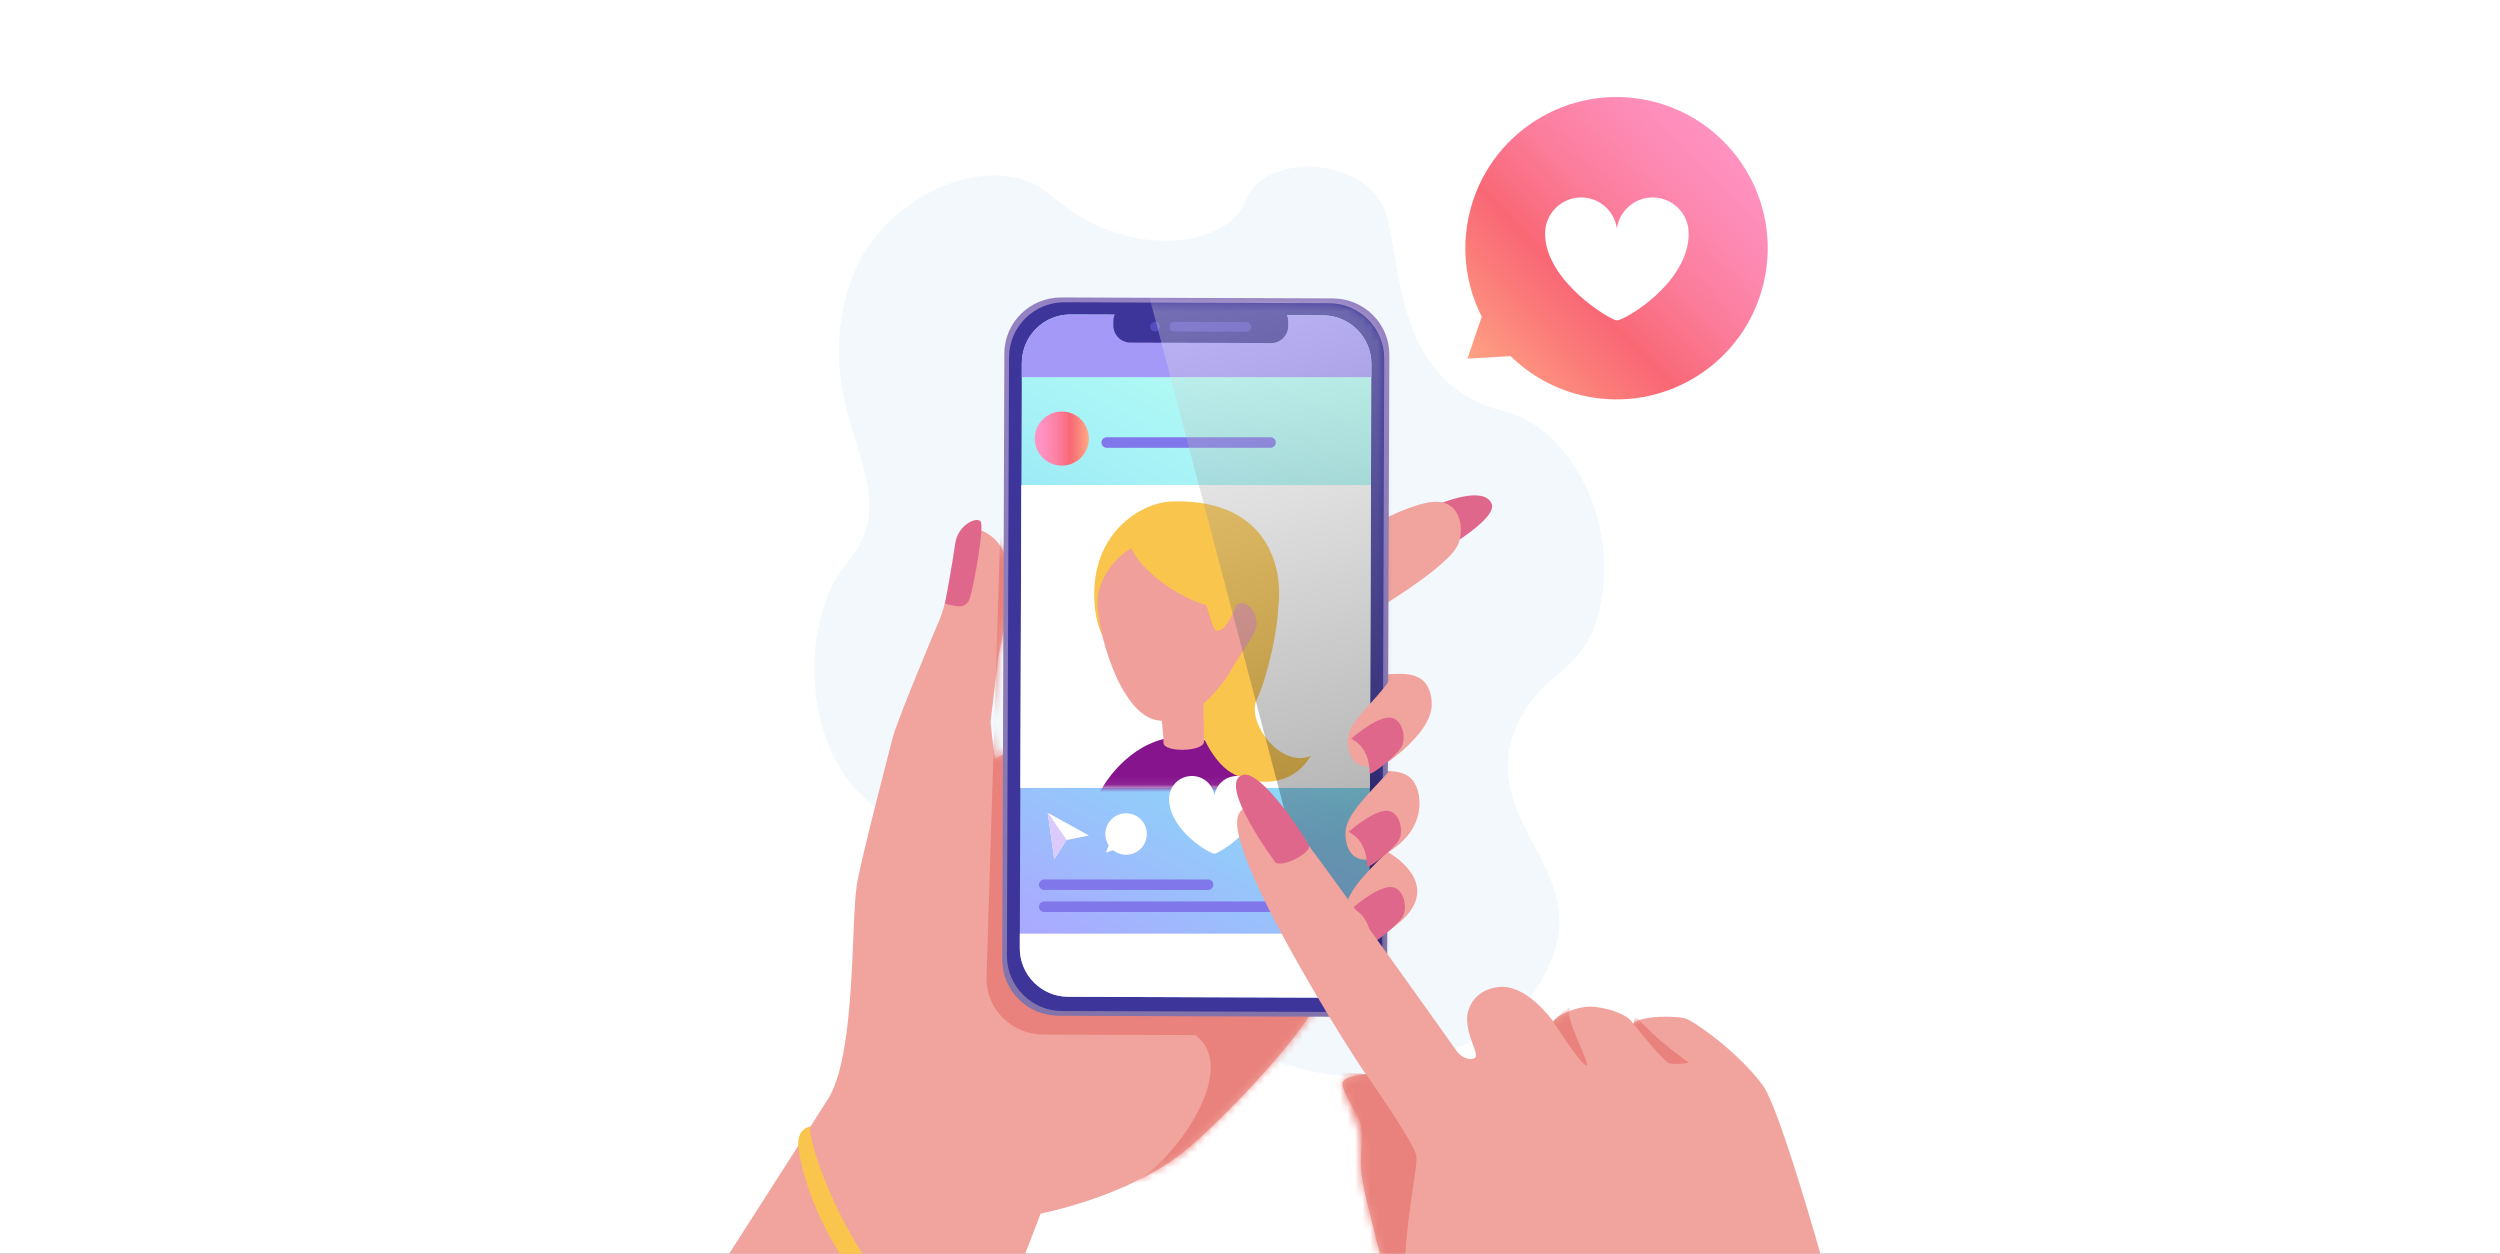 <svg width="333" height="167" viewBox="0 0 333 167" fill="none" xmlns="http://www.w3.org/2000/svg">
<rect x="0" y="0" width="333" height="167" fill="#333333" stroke="none"/>
<g clip-path="url(#clip0_4963_16332)">
<rect width="333" height="167" fill="white"/>
<path d="M139.95 26.009C150.129 34.918 163.564 33.045 165.992 26.621C168.421 20.198 182.298 20.69 184.7 28.669C186.687 35.273 185.709 51.214 200.51 54.828C208.189 56.702 215.34 67.717 213.323 79.832C211.568 90.37 205.267 88.513 201.773 97.35C197.307 108.648 210.401 115.365 207.23 126.109C203.563 138.53 192.208 139.765 189.037 141.25C174.986 147.833 167.032 135.939 162.099 143.793C156.583 152.576 133.428 140.349 130.982 126.345C128.537 112.34 123.372 113.832 115.095 106.245C106.534 98.398 106.819 82.164 112.77 75.055C121.736 64.343 107.448 56.226 113.093 38.128C116.863 26.038 132.297 19.31 139.95 26.009V26.009Z" fill="#F3F8FD"/>
<path d="M134.144 97.93C134.071 97.937 133.999 97.936 133.928 97.929C133.999 98.2 134.075 98.471 134.156 98.74C134.153 98.47 134.148 98.2 134.144 97.93Z" fill="#B98E7F"/>
<path d="M184.031 89.837C186.371 89.845 190.387 88.856 190.704 93.538C191.022 98.219 182.312 103.204 182.312 103.204L181.671 95.512L184.031 89.837Z" fill="#F1A39D"/>
<path d="M182.314 102.786C184.653 102.794 188.669 101.805 188.987 106.487C189.305 111.169 180.595 116.153 180.595 116.153L179.954 108.462L182.314 102.786Z" fill="#F1A39D"/>
<path d="M180.266 114.481C182.606 114.489 186.622 113.501 186.939 118.182C187.257 122.864 178.547 127.849 178.547 127.849L177.906 120.157L180.266 114.481Z" fill="#F1A39D"/>
<path d="M190.07 67.814C192.848 66.512 197.621 64.863 198.663 67.033C199.704 69.203 191.112 73.89 191.112 73.89L190.07 67.814Z" fill="#E0678C"/>
<path d="M120.792 207.912L77.5 197.357C83.132 188.921 110.192 146.625 110.532 145.999C114.023 139.575 113.33 122.814 114.142 117.802C114.685 114.448 118.431 100.122 118.933 98.177C119.435 96.232 123.71 85.879 125.173 82.486C126.636 79.093 127.245 70.206 128.696 70.212C130.147 70.217 134.073 71.222 134.267 76.284C134.462 81.346 132.99 87.394 132.99 87.394L131.937 96.175C132.058 97.427 132.264 99.247 132.528 101.069C133.155 100.853 133.957 100.281 134.785 99.572C135.378 95.809 135.856 91.604 135.771 91.496C151.742 79.671 175.144 74.052 175.144 74.052C178.283 72.6 187.197 66.715 191.468 66.838C194.768 66.933 195.13 70.988 194.038 72.865C191.976 76.403 179.96 83.222 179.96 83.222L178.785 96.382C178.785 96.382 175.537 129.542 175.524 132.687C175.511 135.833 162.835 149.381 157.525 153.547C149.964 159.48 138.618 161.647 138.618 161.647L120.793 207.914L120.792 207.912Z" fill="#F1A39D"/>
<path d="M107.983 150.062C106.922 150.877 115.642 178.085 131.523 179.423C136.78 179.866 133.967 174.961 134.003 173.616C134.35 172.662 135.218 170.579 135.218 170.579C135.218 170.579 136.734 176.291 135.999 178.564C135.044 181.515 132.209 181.846 129.49 181.688C122.025 181.254 108.833 167.541 106.403 153.307C105.868 150.177 107.984 150.062 107.984 150.062H107.983Z" fill="#FAC54D"/>
<mask id="mask0_4963_16332" style="mask-type:luminance" maskUnits="userSpaceOnUse" x="99" y="67" width="96" height="97">
<path d="M190.88 67.252C186.609 67.129 178.282 72.599 175.143 74.051C175.143 74.051 151.741 79.67 135.771 91.494C135.855 91.603 135.377 95.808 134.784 99.57C133.956 100.28 133.154 100.851 132.527 101.068C132.264 99.247 132.058 97.426 131.936 96.173L132.989 87.392C132.989 87.392 134.462 81.345 134.266 76.282C134.072 71.219 130.146 70.214 128.695 70.21C127.244 70.205 126.01 78.908 124.546 82.301C123.083 85.694 119.916 90.497 119.413 92.442C118.911 94.387 114.152 114.403 114.14 117.801C114.128 121.199 111.278 144.762 110.53 145.998C110.162 146.606 104.924 154.791 99.321 163.207C99.478 163.208 135.843 163.498 135.843 163.498L136.257 162.847C136.257 162.847 153.587 157.335 158.199 153.089C162.811 148.842 176.095 135.291 176.108 132.146C176.121 129 178.783 96.382 178.783 96.382L179.957 83.221C179.957 83.221 191.388 76.819 193.449 73.281C194.542 71.404 194.181 67.349 190.879 67.254L190.88 67.252Z" fill="white"/>
</mask>
<g mask="url(#mask0_4963_16332)">
<path d="M154.792 136.424C168.159 137.821 157.798 153.731 150.976 157.664C167.324 156.831 178.701 139.759 178.355 133.318C178.01 126.877 154.792 136.424 154.792 136.424H154.792Z" fill="#E9827C"/>
<path d="M175.424 42.249L139.27 42.122C135.094 42.107 133.77 50.055 133.755 54.18L131.399 130.306C131.384 134.431 134.758 137.788 138.934 137.802L175.088 137.929C179.265 137.944 182.662 134.611 182.677 130.486L182.96 49.745C182.975 45.62 179.601 42.264 175.425 42.249H175.424Z" fill="#E9827C"/>
</g>
<path d="M177.522 39.748L141.368 39.621C137.192 39.606 133.795 42.939 133.78 47.065L133.496 127.805C133.481 131.93 136.855 135.287 141.032 135.301L177.185 135.428C181.362 135.443 184.759 132.11 184.774 127.985L185.058 47.244C185.072 43.119 181.699 39.763 177.522 39.748Z" fill="url(#paint0_linear_4963_16332)"/>
<path d="M177.038 40.383L141.798 40.259C137.727 40.245 134.416 43.533 134.401 47.603L134.122 127.27C134.108 131.341 137.395 134.652 141.466 134.667L176.706 134.791C180.777 134.805 184.088 131.517 184.103 127.446L184.382 47.779C184.396 43.709 181.108 40.398 177.038 40.383Z" fill="#3D359A"/>
<path d="M176.24 42.01L142.583 41.892C139.019 41.88 136.12 44.77 136.107 48.347L135.834 126.266C135.822 129.845 138.701 132.755 142.265 132.768L175.921 132.886C179.485 132.898 182.385 130.008 182.397 126.43L182.67 48.511C182.683 44.933 179.804 42.023 176.24 42.01Z" fill="url(#paint1_linear_4963_16332)"/>
<path d="M141.434 62.021C143.424 62.021 145.036 60.409 145.036 58.419C145.036 56.43 143.424 54.817 141.434 54.817C139.445 54.817 137.833 56.43 137.833 58.419C137.833 60.409 139.445 62.021 141.434 62.021Z" fill="url(#paint2_linear_4963_16332)"/>
<path d="M182.664 50.238L182.67 48.511C182.682 44.933 179.803 42.023 176.239 42.01L142.583 41.892C139.019 41.88 136.119 44.77 136.107 48.347L136.1 50.237H182.664V50.238Z" fill="#A599F8"/>
<path d="M136.04 64.61L135.909 104.949H182.473L182.603 64.61H136.04Z" fill="white"/>
<mask id="mask1_4963_16332" style="mask-type:luminance" maskUnits="userSpaceOnUse" x="135" y="64" width="48" height="41">
<path d="M136.04 64.61L135.909 104.949H182.473L182.603 64.61H136.04Z" fill="white"/>
</mask>
<g mask="url(#mask1_4963_16332)">
<path d="M146.322 105.877C147.363 103.601 151.2 98.333 157.119 98.138C163.037 97.943 168.89 103.405 168.955 107.959C169.021 112.511 146.323 105.877 146.323 105.877H146.322Z" fill="#86158D"/>
<path d="M170.238 80.616C170.321 83.441 168.825 90.27 167.394 93.197C165.964 96.124 170.581 102.432 174.613 100.676C171.556 105.684 165.743 104.241 163.557 102.627C160.826 100.611 158.024 94.646 159.98 91.311C161.937 87.975 170.238 80.616 170.238 80.616Z" fill="#FAC54D"/>
<path d="M156.076 66.791C151.979 66.921 144.713 71.184 145.875 81.247C147.037 91.31 160.19 93.354 163.108 91.324C166.027 89.294 170.319 86.237 170.384 79.083C170.43 74.06 167.715 66.421 156.076 66.791Z" fill="#FAC54D"/>
<path d="M154.517 94.106C154.647 95.277 154.972 97.553 154.972 98.919C154.972 100.285 160.37 100.138 160.37 98.789C160.37 97.163 160.24 90.984 160.24 90.984L154.517 94.106Z" fill="#F19F9A"/>
<path d="M152.24 72.515C149.24 72.915 146.324 77.002 146.191 79.734C145.996 83.766 149.121 95.002 154.061 95.928C159.264 96.903 163.574 90.106 164.183 88.919C164.791 87.733 167.003 84.806 167.328 83.571C167.654 82.336 166.483 79.279 164.206 80.71C163.349 81.248 164.467 70.889 152.24 72.515Z" fill="#F19F9A"/>
<path d="M151.069 71.02C147.558 73.684 162.19 84.872 166.092 79.474C169.995 74.076 156.727 66.727 151.069 71.02Z" fill="#FAC54D"/>
<path d="M160.262 79.494C161.15 81.62 161.474 83.961 162.115 84.006C163.489 84.102 164.856 80.579 164.986 79.148C165.116 77.717 160.261 79.494 160.261 79.494H160.262Z" fill="#FAC54D"/>
</g>
<path d="M158.759 103.361C160.297 103.361 161.568 104.504 161.768 105.988C161.969 104.504 163.239 103.361 164.777 103.361C166.454 103.361 167.814 104.721 167.814 106.398C167.814 110.418 162.292 113.714 161.768 113.714C161.116 113.714 155.702 110.554 155.722 106.377C155.73 104.708 157.09 103.361 158.759 103.361Z" fill="white"/>
<path d="M169.239 58.245H147.414C147.028 58.245 146.715 58.558 146.715 58.945C146.715 59.331 147.028 59.644 147.414 59.644H169.239C169.625 59.644 169.938 59.331 169.938 58.945C169.938 58.558 169.625 58.245 169.239 58.245Z" fill="#7F77EA"/>
<path d="M139.09 118.54H160.914C161.3 118.54 161.613 118.226 161.613 117.84C161.613 117.454 161.3 117.141 160.914 117.141H139.09C138.703 117.141 138.39 117.454 138.39 117.84C138.39 118.226 138.703 118.54 139.09 118.54Z" fill="#7F77EA"/>
<path d="M173.924 120.079H139.09C138.703 120.079 138.39 120.392 138.39 120.779C138.39 121.165 138.703 121.478 139.09 121.478H173.924C174.31 121.478 174.624 121.165 174.624 120.779C174.624 120.392 174.31 120.079 173.924 120.079Z" fill="#7F77EA"/>
<path d="M147.678 112.595C147.397 112.162 147.232 111.645 147.232 111.091C147.232 109.565 148.469 108.328 149.995 108.328C151.52 108.328 152.757 109.565 152.757 111.091C152.757 112.617 151.52 113.853 149.995 113.853C149.34 113.853 148.74 113.625 148.267 113.245L147.303 113.573L147.678 112.594V112.595Z" fill="white"/>
<path d="M140.426 114.457L142.055 111.893L145.037 111.286L139.558 108.263L140.426 114.457Z" fill="white"/>
<path d="M139.558 108.263L139.612 108.292L142.085 111.888L142.055 111.893L140.426 114.457L139.558 108.263Z" fill="#DBCBFD"/>
<path d="M135.841 124.366L135.834 126.268C135.822 129.846 138.701 132.757 142.265 132.77L175.921 132.888C179.485 132.9 182.385 130.01 182.397 126.432L182.404 124.367H135.84L135.841 124.366Z" fill="white"/>
<path d="M169.319 40.569L150.582 40.503C149.327 40.499 148.306 41.512 148.302 42.767L148.3 43.349C148.295 44.604 149.309 45.625 150.564 45.629L169.301 45.695C170.556 45.699 171.577 44.685 171.581 43.431L171.583 42.849C171.587 41.594 170.574 40.573 169.319 40.569Z" fill="#3D359A"/>
<path d="M166.03 42.908L156.418 42.874C156.064 42.873 155.777 43.159 155.775 43.513C155.774 43.867 156.06 44.154 156.414 44.156L166.025 44.19C166.379 44.191 166.667 43.905 166.668 43.551C166.669 43.197 166.384 42.91 166.03 42.908Z" fill="#544CC0"/>
<path d="M154.494 43.508C154.493 43.862 154.205 44.148 153.851 44.147C153.497 44.146 153.211 43.858 153.212 43.504C153.213 43.15 153.501 42.864 153.855 42.865C154.209 42.866 154.495 43.154 154.494 43.508Z" fill="#544CC0"/>
<mask id="mask2_4963_16332" style="mask-type:luminance" maskUnits="userSpaceOnUse" x="134" y="40" width="51" height="95">
<path d="M141.798 40.259L177.038 40.383C181.108 40.397 184.397 43.709 184.382 47.779L184.103 127.446C184.089 131.517 180.777 134.806 176.706 134.791L141.466 134.667C137.395 134.653 134.107 131.341 134.122 127.27L134.401 47.603C134.415 43.533 137.727 40.244 141.798 40.259Z" fill="white"/>
</mask>
<g mask="url(#mask2_4963_16332)">
<path style="mix-blend-mode:screen" opacity="0.3" d="M152.251 36.35L179.212 138.746L188.937 139.009L190.441 36.713L152.251 36.35Z" fill="url(#paint3_linear_4963_16332)"/>
</g>
<path d="M185.114 90.552C183.097 93.596 179.411 96.215 179.507 98.76C179.661 102.867 183.064 103.082 186.675 100.032C192.956 94.728 185.114 90.551 185.114 90.551L185.114 90.552Z" fill="#F1A39D"/>
<path d="M184.82 102.963C182.052 106.045 179.117 108.626 179.213 111.171C179.367 115.278 182.77 115.493 186.381 112.443C189.73 109.614 189.514 105.702 188.162 103.977C186.979 102.467 184.82 102.963 184.82 102.963H184.82Z" fill="#F1A39D"/>
<path d="M184.783 113.452C181.764 116.451 179.08 119.115 179.175 121.66C179.33 125.767 182.733 125.982 186.344 122.932C192.625 117.629 184.782 113.451 184.782 113.451L184.783 113.452Z" fill="#F1A39D"/>
<path d="M180.145 120.966C182.606 122.148 182.601 125 182.606 125.532C182.611 126.064 186.165 123.276 186.859 122.061C187.553 120.846 186.957 117.981 185.036 118.155C183.115 118.329 180.145 120.966 180.145 120.966Z" fill="#E0678C"/>
<path d="M181.945 143.093C180.249 140.804 162.336 112.595 165.067 108.32C167.019 105.266 171.429 108.828 174.397 112.729C177.365 116.631 193.311 138.937 193.989 139.955C194.667 140.973 196.109 141.397 196.534 140.803C196.958 140.209 195.261 137.92 195.431 135.375C195.47 134.782 196.025 131.897 199.587 131.473C203.149 131.05 206.457 135.46 206.881 136.054C207.56 135.206 209.595 134.273 211.291 134.102C212.987 133.933 216.804 134.865 217.567 136.392C218.33 135.205 223.825 135.237 224.861 135.798C226.897 136.901 231.816 140.548 234.784 144.534C237.753 148.521 246.488 181.428 246.488 181.428L261.5 197.458L255.818 217.814L231.9 215.524C231.9 215.524 216.21 195.932 216.04 195.339C215.87 194.745 201.451 187.62 200.01 186.857C198.568 186.094 189.662 180.411 187.796 177.867C186.675 176.338 183.743 166.971 183.386 165.399C182.538 161.667 181.266 157.681 181.266 154.967C181.266 152.253 181.605 151.065 181.266 149.793C180.926 148.521 178.806 145.467 178.806 144.365C178.806 143.263 181.944 143.092 181.944 143.092L181.945 143.093Z" fill="#F1A39D"/>
<mask id="mask3_4963_16332" style="mask-type:luminance" maskUnits="userSpaceOnUse" x="164" y="107" width="98" height="111">
<path d="M181.945 143.093C180.249 140.804 161.081 111.458 165.067 108.319C168.306 105.769 171.428 108.828 174.397 112.729C177.365 116.631 188.475 132.152 193.988 139.955C194.694 140.954 196.109 141.396 196.533 140.803C196.958 140.209 195.261 137.92 195.431 135.375C195.47 134.782 196.025 131.897 199.587 131.473C203.149 131.05 206.456 135.46 206.881 136.053C207.559 135.205 209.595 134.272 211.291 134.102C212.987 133.933 216.804 134.865 217.567 136.392C218.33 135.205 223.825 135.237 224.861 135.798C226.896 136.901 231.816 140.548 234.784 144.534C237.752 148.52 246.488 181.428 246.488 181.428L261.5 197.458L255.817 217.814L231.9 215.524C231.9 215.524 216.209 195.932 216.039 195.339C215.87 194.745 201.451 187.62 200.009 186.857C198.568 186.094 189.662 180.411 187.796 177.867C186.674 176.338 183.742 166.971 183.386 165.399C182.538 161.667 181.265 157.681 181.265 154.967C181.265 152.253 181.265 151.489 180.926 150.217C180.587 148.945 178.806 145.468 178.806 144.365C178.806 143.262 181.944 143.092 181.944 143.092L181.945 143.093Z" fill="white"/>
</mask>
<g mask="url(#mask3_4963_16332)">
<path d="M183.244 173.285C183.819 172.99 184.376 172.665 184.912 172.305C185.305 171.956 185.679 171.587 186.033 171.198C186.21 170.923 186.377 170.643 186.532 170.357C186.597 170.146 186.656 169.933 186.708 169.718C186.723 168.79 186.886 167.902 187.194 167.054C187.579 160.565 188.919 155.078 188.643 153.863C188.219 151.997 181.943 143.092 181.943 143.092C181.943 143.092 178.804 142.668 176.944 143.122C175.084 143.575 176.515 149.538 177.533 159.122C178.036 163.865 180.735 169.365 183.243 173.284L183.244 173.285Z" fill="#E9827C"/>
<path d="M206.881 136.055C206.881 136.055 210.613 141.907 211.291 141.907C211.969 141.907 208.511 135.904 209.052 134.58C209.594 133.257 206.88 136.055 206.88 136.055H206.881Z" fill="#E9827C"/>
<path d="M217.566 136.393C219.008 138.174 221.552 141.227 222.231 141.567C222.91 141.906 224.945 141.567 224.945 141.567C224.945 141.567 222.4 139.701 220.874 138.344C219.347 136.987 217.778 135.264 217.778 135.264L217.566 136.394V136.393Z" fill="#E9827C"/>
</g>
<path d="M219.762 13.421C208.915 10.969 198.134 17.774 195.682 28.622C194.605 33.389 195.315 38.141 197.37 42.182L195.458 47.774L201.22 47.436C203.8 49.972 207.095 51.846 210.883 52.702C221.731 55.154 232.511 48.348 234.963 37.501C237.415 26.653 230.61 15.873 219.762 13.421Z" fill="url(#paint4_linear_4963_16332)"/>
<path d="M220.131 26.301C217.699 26.301 215.688 28.11 215.371 30.456C215.054 28.11 213.043 26.301 210.61 26.301C207.957 26.301 205.806 28.451 205.806 31.105C205.806 37.462 214.543 42.677 215.371 42.677C216.402 42.677 224.967 37.678 224.935 31.072C224.922 28.432 222.772 26.301 220.131 26.301Z" fill="white"/>
<path d="M169.934 114.942C171.323 115.463 174.621 113.467 174.361 112.685C174.1 111.904 168.006 102.413 165.508 103.225C162.036 104.353 169.934 114.942 169.934 114.942Z" fill="#E0678C"/>
<path d="M125.88 80.418C127.405 80.747 128.707 81.268 129.228 79.532C129.749 77.796 131.137 70.159 130.617 69.464C130.096 68.77 127.579 69.898 127.232 72.415C126.885 74.932 125.88 80.418 125.88 80.418Z" fill="#E0678C"/>
<path d="M179.97 98.4C182.432 99.581 182.426 102.434 182.432 102.966C182.437 103.497 185.99 100.709 186.685 99.494C187.379 98.279 186.783 95.415 184.862 95.589C182.941 95.762 179.97 98.4 179.97 98.4Z" fill="#E0678C"/>
<path d="M179.624 110.811C182.085 111.992 182.08 114.845 182.085 115.377C182.091 115.908 185.644 113.121 186.338 111.905C187.033 110.69 186.436 107.826 184.516 108C182.595 108.173 179.624 110.811 179.624 110.811Z" fill="#E0678C"/>
</g>
<defs>
<linearGradient id="paint0_linear_4963_16332" x1="159.113" y1="135.365" x2="159.447" y2="39.684" gradientUnits="userSpaceOnUse">
<stop stop-color="#8274AB"/>
<stop offset="1" stop-color="#9482C3"/>
</linearGradient>
<linearGradient id="paint1_linear_4963_16332" x1="183.419" y1="42.077" x2="139.78" y2="123.9" gradientUnits="userSpaceOnUse">
<stop stop-color="#B8FFF5"/>
<stop offset="0.17" stop-color="#B2FBF5"/>
<stop offset="0.38" stop-color="#A4F0F6"/>
<stop offset="0.61" stop-color="#8CDEF8"/>
<stop offset="0.64" stop-color="#88DBF9"/>
<stop offset="0.83" stop-color="#98C3FB"/>
<stop offset="1" stop-color="#A9ABFF"/>
</linearGradient>
<linearGradient id="paint2_linear_4963_16332" x1="137.832" y1="58.419" x2="145.036" y2="58.419" gradientUnits="userSpaceOnUse">
<stop stop-color="#FF95C6"/>
<stop offset="0.13" stop-color="#FE92C0"/>
<stop offset="0.28" stop-color="#FD89B2"/>
<stop offset="0.45" stop-color="#FB7C9A"/>
<stop offset="0.63" stop-color="#F96978"/>
<stop offset="0.64" stop-color="#F96775"/>
<stop offset="0.78" stop-color="#FB7E7A"/>
<stop offset="1" stop-color="#FFAB86"/>
</linearGradient>
<linearGradient id="paint3_linear_4963_16332" x1="169.672" y1="33.794" x2="190.547" y2="108.095" gradientUnits="userSpaceOnUse">
<stop stop-color="white"/>
<stop offset="1"/>
</linearGradient>
<linearGradient id="paint4_linear_4963_16332" x1="234.646" y1="14.283" x2="196.154" y2="51.69" gradientUnits="userSpaceOnUse">
<stop stop-color="#FF95C6"/>
<stop offset="0.13" stop-color="#FE92C0"/>
<stop offset="0.28" stop-color="#FD89B2"/>
<stop offset="0.45" stop-color="#FB7C9A"/>
<stop offset="0.63" stop-color="#F96978"/>
<stop offset="0.64" stop-color="#F96775"/>
<stop offset="0.78" stop-color="#FB7E7A"/>
<stop offset="1" stop-color="#FFAB86"/>
</linearGradient>
<clipPath id="clip0_4963_16332">
<rect width="333" height="167" fill="white"/>
</clipPath>
</defs>
</svg>
